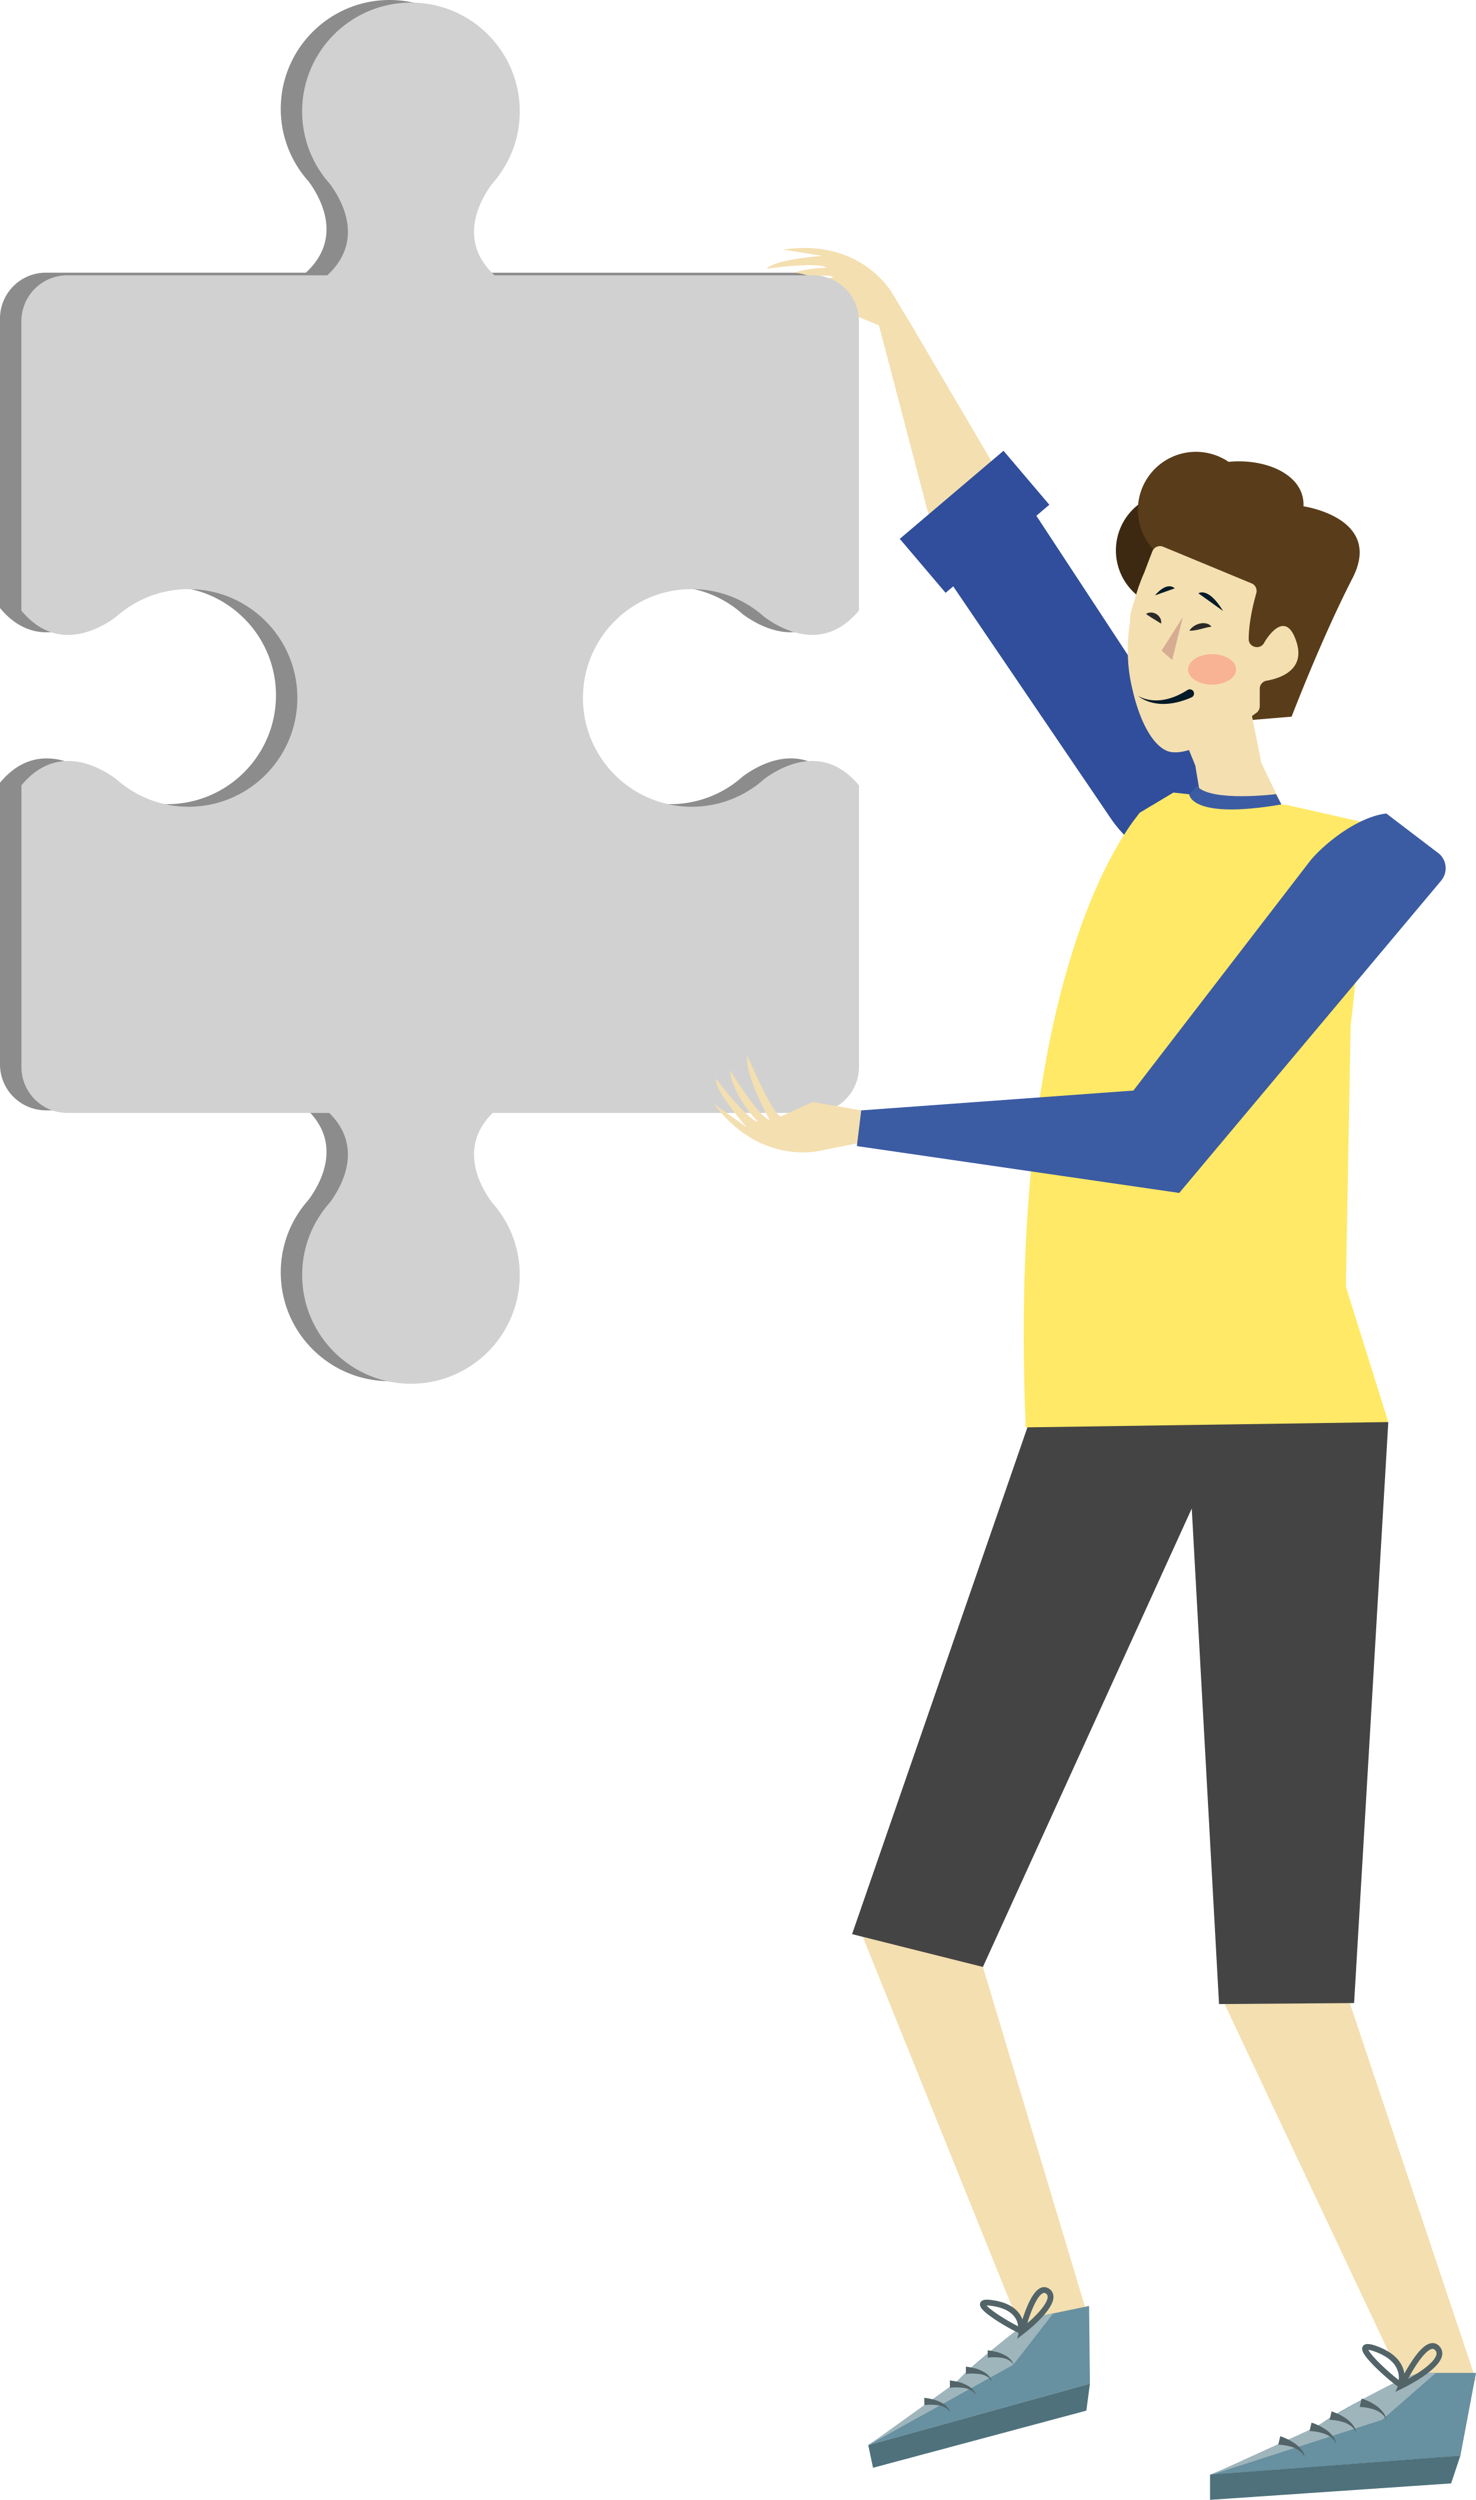 <svg xmlns="http://www.w3.org/2000/svg" viewBox="0 0 2574.49 4359.89"><title>Recurso 16</title><g id="Capa_2" data-name="Capa 2"><g id="Capa_1-2" data-name="Capa 1"><path d="M1584.2,557.58l-.26,0-26.42-44.21s-52.88-98.8-192.11-78.08l69,11s-82.89,5.51-97.18,22.42c0,0,69.24-10,96.09-4.85,3.83.74,6.8,1.78,8.58,3.21,0,0-59.15-1.45-97.67,29.19,0,0,94-23.12,109.26-13,0,0-82.55,22.93-106,52.3,0,0,107.13-44.29,115.72-34.22l17,44.13,52.92,22.13,109.15,416.3,154.22,42.52,31.25-54.76Z" fill="#f4dfb0"/><path d="M1639.12,988,1940,1431.11c22.44,32.09,76.71,82.16,125.38,91.51l91.88-59.9c17.57-9.67,1.79-29.93-10-46.16l-345.81-526.5Z" fill="#304e9c"/><rect x="1638.15" y="791.36" width="123.5" height="237.36" transform="translate(2106.26 2794.9) rotate(-130.33)" fill="#304e9c"/><circle cx="2047.66" cy="959.97" r="101.28" fill="#3d2912"/><path d="M2273.53,883c2.72-54.3-64.35-84-130.64-77.52a101.27,101.27,0,0,0-128.45,155.43c.69.7,1.41,1.35,2.12,2,9.64,51.71,61.08,35.6,81.66,26.89,3-.37,6.06-.87,9.06-1.51L2167.2,1257l85.69-7.1s52-136.14,106.19-241.49S2273.53,883,2273.53,883Z" fill="#593c19"/><path d="M2182.85,1244.33l17.34,86.66,34.89,72-139.59-4.5-10.66-63.45-12.49-30.72S2161.5,1229.39,2182.85,1244.33Z" fill="#f4dfb0"/><path d="M1975.92,1205c-11.56-44.63-10.22-87.46-4.57-122.47,0-2.25,0-4.42,0-6.38.08-5.08,3.43-17,8.24-31.66a317.4,317.4,0,0,1,16.42-46.26c5.29-14.2,10.37-27.39,14-36.69a14.31,14.31,0,0,1,18.83-8L2183,1017.41a14.34,14.34,0,0,1,8.29,17.13c-9.86,34.83-13.09,60.86-13.26,79.82-.14,15.07,20.36,19.83,27.14,6.37.14-.28.26-.51.42-.79,3.14-5.35,36.88-60.86,56,.41,15.29,48.9-29.88,62.93-52.38,66.85a14.3,14.3,0,0,0-11.9,14.11v30.36a14.25,14.25,0,0,1-5.87,11.56c-24.41,17.8-118.56,83.39-156.87,66a48.68,48.68,0,0,1-8.59-5.12v0C2000.39,1285.25,1983.63,1239.22,1975.92,1205Z" fill="#f4dfb0"/><polygon points="2063.14 1076.15 2026.01 1134.87 2044.58 1150.98 2063.14 1076.15" fill="#ce9f8a" opacity="0.77"/><path d="M1984.77,1213.31a36.7,36.7,0,0,0,5.19,2.81,55.05,55.05,0,0,0,5.46,2.13,63.58,63.58,0,0,0,11.32,2.61,75,75,0,0,0,22.83-.44,96.57,96.57,0,0,0,21.7-6.42,130.87,130.87,0,0,0,20-10.61,7.36,7.36,0,1,1,8,12.39,7,7,0,0,1-1,.52l-.09,0a142.46,142.46,0,0,1-23.44,8.11,105.47,105.47,0,0,1-24.52,3.28,80,80,0,0,1-24.25-3.29,66.31,66.31,0,0,1-11.23-4.5,53.56,53.56,0,0,1-5.19-3A36.44,36.44,0,0,1,1984.77,1213.31Z" fill="#031a28"/><ellipse cx="2114.14" cy="1167.51" rx="41.85" ry="26.51" fill="#f66" opacity="0.37"/><path d="M2133.31,1065.61l-43-30.84s16.93-12.25,43,30.84" fill="#031a28"/><path d="M2049.09,1026.07l-34.4,12.26S2034.06,1013.42,2049.09,1026.07Z" fill="#031a28"/><path d="M679.53,0C784.3,0,869.26,85,869.26,189.73A188.68,188.68,0,0,1,832,302.58h0q-5.29,7.13-11.25,13.78c-21.44,29.1-60.44,99.17,4.59,159.26h555.68a80.1,80.1,0,0,1,79.85,79.86V1060.2c-61.29,74.21-135,33.35-165.06,11.25-4.39-3.93-9-7.72-13.77-11.25h0A188.64,188.64,0,0,0,1169.22,1023c-104.78,0-189.74,85-189.74,189.73s85,189.74,189.74,189.74a188.65,188.65,0,0,0,112.85-37.24h0c4.74-3.53,9.33-7.26,13.77-11.24,30-22.1,103.77-63,165.06,11.24v491.41a80.1,80.1,0,0,1-79.85,79.86H822c-60.29,59.33-22.35,127.48-1.31,156,3.93,4.39,7.72,9,11.25,13.78h0a188.68,188.68,0,0,1,37.23,112.85c0,104.78-85,189.73-189.74,189.73s-189.73-85-189.73-189.73A188.62,188.62,0,0,1,527,2106.28h0q5.29-7.12,11.25-13.78c21-28.55,59-96.7-1.31-156h-457A80.11,80.11,0,0,1,0,1856.61V1365.1c61.29-74,135-33.19,165-11.09,4.39,3.93,9,7.71,13.77,11.25h0a188.71,188.71,0,0,0,112.86,37.23c104.77,0,189.73-85,189.73-189.74S396.36,1023,291.59,1023a188.65,188.65,0,0,0-112.86,37.23h0q-7.11,5.3-13.77,11.25c-30,22.1-103.67,63-165-11.1v-505a80.1,80.1,0,0,1,79.86-79.85H533.58c65.08-60.09,26-130.16,4.59-159.27-3.93-4.38-7.72-9-11.25-13.77h0a188.62,188.62,0,0,1-37.23-112.85C489.79,85,574.75,0,679.53,0Z" fill="#8c8c8c"/><path d="M716.86,4.54c104.78,0,189.73,84.95,189.73,189.73a188.62,188.62,0,0,1-37.23,112.85h0q-5.29,7.13-11.25,13.78c-21.44,29.1-60.44,99.17,4.59,159.26h555.68A80.1,80.1,0,0,1,1498.23,560v504.72c-61.29,74.21-135,33.35-165.06,11.25-4.39-3.93-9-7.72-13.77-11.25h0a188.64,188.64,0,0,0-112.85-37.23c-104.78,0-189.73,85-189.73,189.73S1101.77,1407,1206.55,1407a188.71,188.71,0,0,0,112.85-37.23h0c4.74-3.54,9.33-7.27,13.77-11.25,30-22.1,103.77-63,165.06,11.25v491.4a80.1,80.1,0,0,1-79.85,79.86h-559c-60.28,59.33-22.35,127.48-1.31,156,3.93,4.39,7.72,9,11.25,13.78h0a188.62,188.62,0,0,1,37.23,112.85c0,104.78-85,189.73-189.73,189.73s-189.74-85-189.74-189.73a188.68,188.68,0,0,1,37.23-112.85h0q5.3-7.12,11.25-13.78c21-28.55,59-96.7-1.31-156h-457a80.11,80.11,0,0,1-79.86-79.86V1369.64c61.29-74.05,135-33.19,165-11.09,4.39,3.93,9,7.71,13.78,11.25h0A188.68,188.68,0,0,0,328.92,1407c104.78,0,189.73-85,189.73-189.74s-84.95-189.73-189.73-189.73a188.62,188.62,0,0,0-112.85,37.23h0q-7.12,5.3-13.78,11.25c-30,22.1-103.67,63-165-11.1V560a80.11,80.11,0,0,1,79.86-79.86H570.91C636,420,596.94,350,575.5,320.84c-3.93-4.38-7.72-9-11.25-13.77h0A188.68,188.68,0,0,1,527,194.22C527.12,89.44,612.08,4.54,716.86,4.54Z" fill="#d1d1d1"/><path d="M2025,1087.6l-3.79-2.47c-1.18-.73-2.22-1.44-3.27-2.07-2.08-1.29-3.94-2.49-5.86-3.65-.47-.3-1-.56-1.45-.87l-.72-.46-.76-.43c-.5-.28-1-.64-1.5-1s-1.05-.6-1.58-1l-.79-.54c-.28-.16-.56-.31-.84-.5-.56-.34-1.13-.73-1.71-1.15a28.6,28.6,0,0,1-3.72-2.76,12.61,12.61,0,0,1,2.18-1.14,13.43,13.43,0,0,1,2.26-.78,22.22,22.22,0,0,1,2.31-.37,10.88,10.88,0,0,1,2.35-.08c.78,0,1.56.12,2.35.22s1.53.36,2.3.58l1.14.36c.37.14.73.32,1.1.48a24,24,0,0,1,2.13,1.12,18.06,18.06,0,0,1,6.56,7,15.54,15.54,0,0,1,1.55,4.54A10.78,10.78,0,0,1,2025,1087.6Z" fill="#2b2a28"/><path d="M2074.69,1100a19.5,19.5,0,0,1,3.43-4.46,28.86,28.86,0,0,1,4.18-3.43,31.21,31.21,0,0,1,9.81-4.38,26,26,0,0,1,11.1-.5,18.07,18.07,0,0,1,5.47,1.9A11.85,11.85,0,0,1,2113,1093a68.14,68.14,0,0,0-9.77,1.83l-8.79,2.26c-3,.74-6,1.47-9.27,2A55.09,55.09,0,0,1,2074.69,1100Z" fill="#2b2a28"/><polygon points="1674.39 3297.25 1498.23 3361.5 1785.79 4074.29 1895.87 4034.44 1674.39 3297.25" fill="#f4dfb0"/><polygon points="2333.52 3431.11 2136.04 3495.21 2465.71 4194.49 2574.49 4151.23 2333.52 3431.11" fill="#f4dfb0"/><polygon points="1823.21 2399.34 1486.23 3373.25 1714.42 3430.49 2078.7 2630.93 2126.28 3495.21 2361.89 3493.49 2421.53 2480.18 1823.21 2399.34" fill="#444"/><path d="M2421.53,2480.18l-74-236.16,8.24-453.85,38.78-352.3-149.07-33.71-198.76-21.89-59,35.34c-.19,3.64-233.1,245.31-198.57,1071.82Z" fill="#ffe966"/><path d="M1899.64,4021.76l1.45,135.39-386.67,107.23s141.06-93.86,158.25-114.09c16.64-20.57,121.3-107,149.76-112.6Z" fill="#6790a0"/><polygon points="1522.76 4303.97 1514.42 4264.38 1901.09 4157.15 1894.89 4204.28 1522.76 4303.97" fill="#4e717c"/><path d="M1837.44,4034.23l-69.91,90L1515.3,4264.18l148-106.15s117.85-109.9,150.65-118.85Z" fill="#9fb5bc"/><path d="M1780.66,4069.52c-2.75,0-6.66-1.88-13.44-5.42-7-3.62-15.37-8.46-23.1-13.26a232.5,232.5,0,0,1-23.88-16.66c-6.45-5.35-12.74-11.63-10.47-17.72,2.52-6.79,12.14-6.28,22.15-4.71,21.68,3.17,37.23,11.1,46.16,23.57a42,42,0,0,1,7.58,29.95l-.27,1.47-1,1.09A4.85,4.85,0,0,1,1780.66,4069.52Zm-59.82-48.62c3,3.48,10.9,10.27,27.61,20.73,11.08,6.94,21.32,12.53,27.37,15.5a32.38,32.38,0,0,0-6.06-16.08c-7.3-10.06-20.54-16.55-39.35-19.31A54.85,54.85,0,0,0,1720.84,4020.9Z" fill="#526468"/><path d="M1774.18,4079l3.44-13.94a333.83,333.83,0,0,1,10.59-33.82c9.21-24.44,18.39-38,28.07-41.44,5-1.77,10-.9,14.53,2.51l.1.08a16.79,16.79,0,0,1,6.57,13.71c-.21,24-46.6,60.15-51.89,64.19Zm47.11-80a4.77,4.77,0,0,0-1.62.3c-10,3.54-21,30.15-28,52.92,16.93-14.77,35.6-34.75,35.7-46.23a6.61,6.61,0,0,0-2.69-5.66A5.66,5.66,0,0,0,1821.29,3999Z" fill="#526468"/><path d="M1722.89,4112.08a52.63,52.63,0,0,1,11.89-.88c3.73.07,8,.48,12.28.88,8.22,1.36,16,4.69,21,12.37-1-4.41-4.14-7.88-7.26-11.34a47.5,47.5,0,0,0-11.4-7.14c-4.15-1.83-8.29-3.67-13.11-4.41-4.48-1.3-8.76-1.7-13.58-2.45Z" fill="#526468"/><path d="M1684.82,4140.52a52.68,52.68,0,0,1,11.89-.88c3.73.07,8,.47,12.29.88,8.21,1.36,16,4.69,21,12.37-1-4.42-4.14-7.88-7.27-11.34a47.5,47.5,0,0,0-11.4-7.14c-4.14-1.83-8.28-3.67-13.1-4.42-4.49-1.29-8.76-1.7-13.58-2.44Z" fill="#526468"/><path d="M1656.91,4164.61a53.17,53.17,0,0,1,11.88-.88c3.74.07,8,.48,12.29.89,8.22,1.36,16,4.69,21,12.36-1-4.41-4.14-7.87-7.26-11.34a47.21,47.21,0,0,0-11.41-7.13c-4.14-1.84-8.28-3.67-13.1-4.42-4.48-1.29-8.76-1.7-13.58-2.45Z" fill="#526468"/><path d="M1612.29,4194.88a53.17,53.17,0,0,1,11.88-.88c3.74.07,8,.48,12.29.89,8.22,1.36,16,4.69,21,12.36-1-4.41-4.14-7.87-7.26-11.34a47.4,47.4,0,0,0-11.41-7.13c-4.14-1.84-8.28-3.67-13.1-4.42-4.48-1.29-8.76-1.7-13.58-2.45Z" fill="#526468"/><path d="M2574.49,4138.46l-27.29,144.83-436.59,32.89s170.72-70.67,193.81-88.86c22.39-18.19,152.53-88.86,184-88.86Z" fill="#6790a0"/><path d="M2504.52,4138.46l-93.75,81.87-300.16,96.55,181.22-82.56s149.72-92.36,186.8-95.86Z" fill="#9fb5bc"/><path d="M2442.92,4163.91c-2.86,0-6.26-2.54-11.85-6.9-5.27-4.13-12-9.81-18.43-15.61a301,301,0,0,1-25.86-25.82c-9.92-11.55-12.73-18.33-9.7-23.4,3.94-6.61,14.44-3.94,24.19-.45,22.76,8.3,37.77,20.28,44.66,35.63a45.51,45.51,0,0,1,1.72,33.26l-.53,1.32-1.14.86A5,5,0,0,1,2442.92,4163.91Zm-56.22-65.64c2,4,8.81,13.28,25.84,29.3,11,10.33,21.24,18.85,27.09,23.27a36.23,36.23,0,0,0-3-19.53c-5.77-12.68-18.82-22.8-38.79-30.08C2392,4099.13,2388.55,4098.45,2386.7,4098.27Z" fill="#526468"/><path d="M2433.74,4171.6l6-12.89a366,366,0,0,1,18.55-34c15-24.14,27.56-36.59,38.42-38.07,3.84-.52,9.45.07,14.41,5.86a18.14,18.14,0,0,1,4.15,16c-5.34,25.57-62.28,53.75-68.76,56.88Zm65.24-75a6.13,6.13,0,0,0-.87.07c-11.62,1.57-29.73,29-42.19,52.41,19.5-10.94,46.63-28.86,49.5-42.62a8,8,0,0,0-1.93-7.38C2501.76,4097.06,2500.26,4096.59,2499,4096.59Z" fill="#526468"/><path d="M2319.11,4220.32a85.77,85.77,0,0,1,13.3,1.4,93.47,93.47,0,0,1,13.29,3.5c8.4,3.5,16.09,8.4,19.59,17.49-.7-4.89-2.1-9.79-5.6-13.29-2.8-4.2-7-7.7-10.49-10.49a121.76,121.76,0,0,0-12.6-7.7c-4.89-2.1-9.09-4.2-14-5.6Z" fill="#526468"/><path d="M2284.13,4239.92a85.49,85.49,0,0,1,13.29,1.39,93.25,93.25,0,0,1,13.3,3.5c8.39,3.5,16.09,8.4,19.59,17.49-.7-4.89-2.1-9.79-5.6-13.29-2.8-4.2-7-7.7-10.5-10.49a120.59,120.59,0,0,0-12.59-7.7c-4.9-2.1-9.1-4.2-14-5.6Z" fill="#526468"/><path d="M2229.56,4263.7a85.77,85.77,0,0,1,13.29,1.4,93.12,93.12,0,0,1,13.29,3.5c8.4,3.5,16.1,8.4,19.59,17.49-.7-4.89-2.1-9.79-5.59-13.29-2.8-4.2-7-7.7-10.5-10.5a123.27,123.27,0,0,0-12.59-7.69c-4.9-2.1-9.1-4.2-14-5.6Z" fill="#526468"/><path d="M2371.59,4197.94a85.77,85.77,0,0,1,13.29,1.4,91.43,91.43,0,0,1,13.29,3.49c8.4,3.5,16.1,8.4,19.6,17.5-.7-4.9-2.1-9.8-5.6-13.3-2.8-4.2-7-7.69-10.5-10.49a121.64,121.64,0,0,0-12.59-7.7c-4.9-2.1-9.1-4.2-14-5.6Z" fill="#526468"/><polygon points="2110.61 4359.89 2110.61 4315.81 2547.2 4282.93 2531.11 4331.2 2110.61 4359.89" fill="#4e717c"/><path d="M1507.71,1991.59l-69.06,13.62s-108.16,33.58-193.64-80.13l57.42,41.07s-55.75-62.79-54-85.09c0,0,42.74,56.31,65.71,71.66,3.28,2.2,6.16,3.55,8.45,3.79,0,0-43.6-40.93-49.58-90.31,0,0,51.21,83.3,69.41,86.88,0,0-43.14-75.07-39.14-112.82,0,0,45.67,107.89,59,106.75l55.39-25.09,87.94,15.23,6.69,54.79" fill="#f4dfb0"/><path d="M2506.25,1486l-88.15-67.2c-49.75,5.8-108.17,52.24-133.17,82.91l-308,400.27-474.75,34.59-7.6,62.27,562.29,81.74L2513.63,1536A33.7,33.7,0,0,0,2506.25,1486Z" fill="#3b5ba3"/><path d="M2235.08,1403l-9.33-18s-113.11,14.33-138-14l-13.55,14.28S2076.16,1430.17,2235.08,1403Z" fill="#3b5ba3"/></g></g></svg>